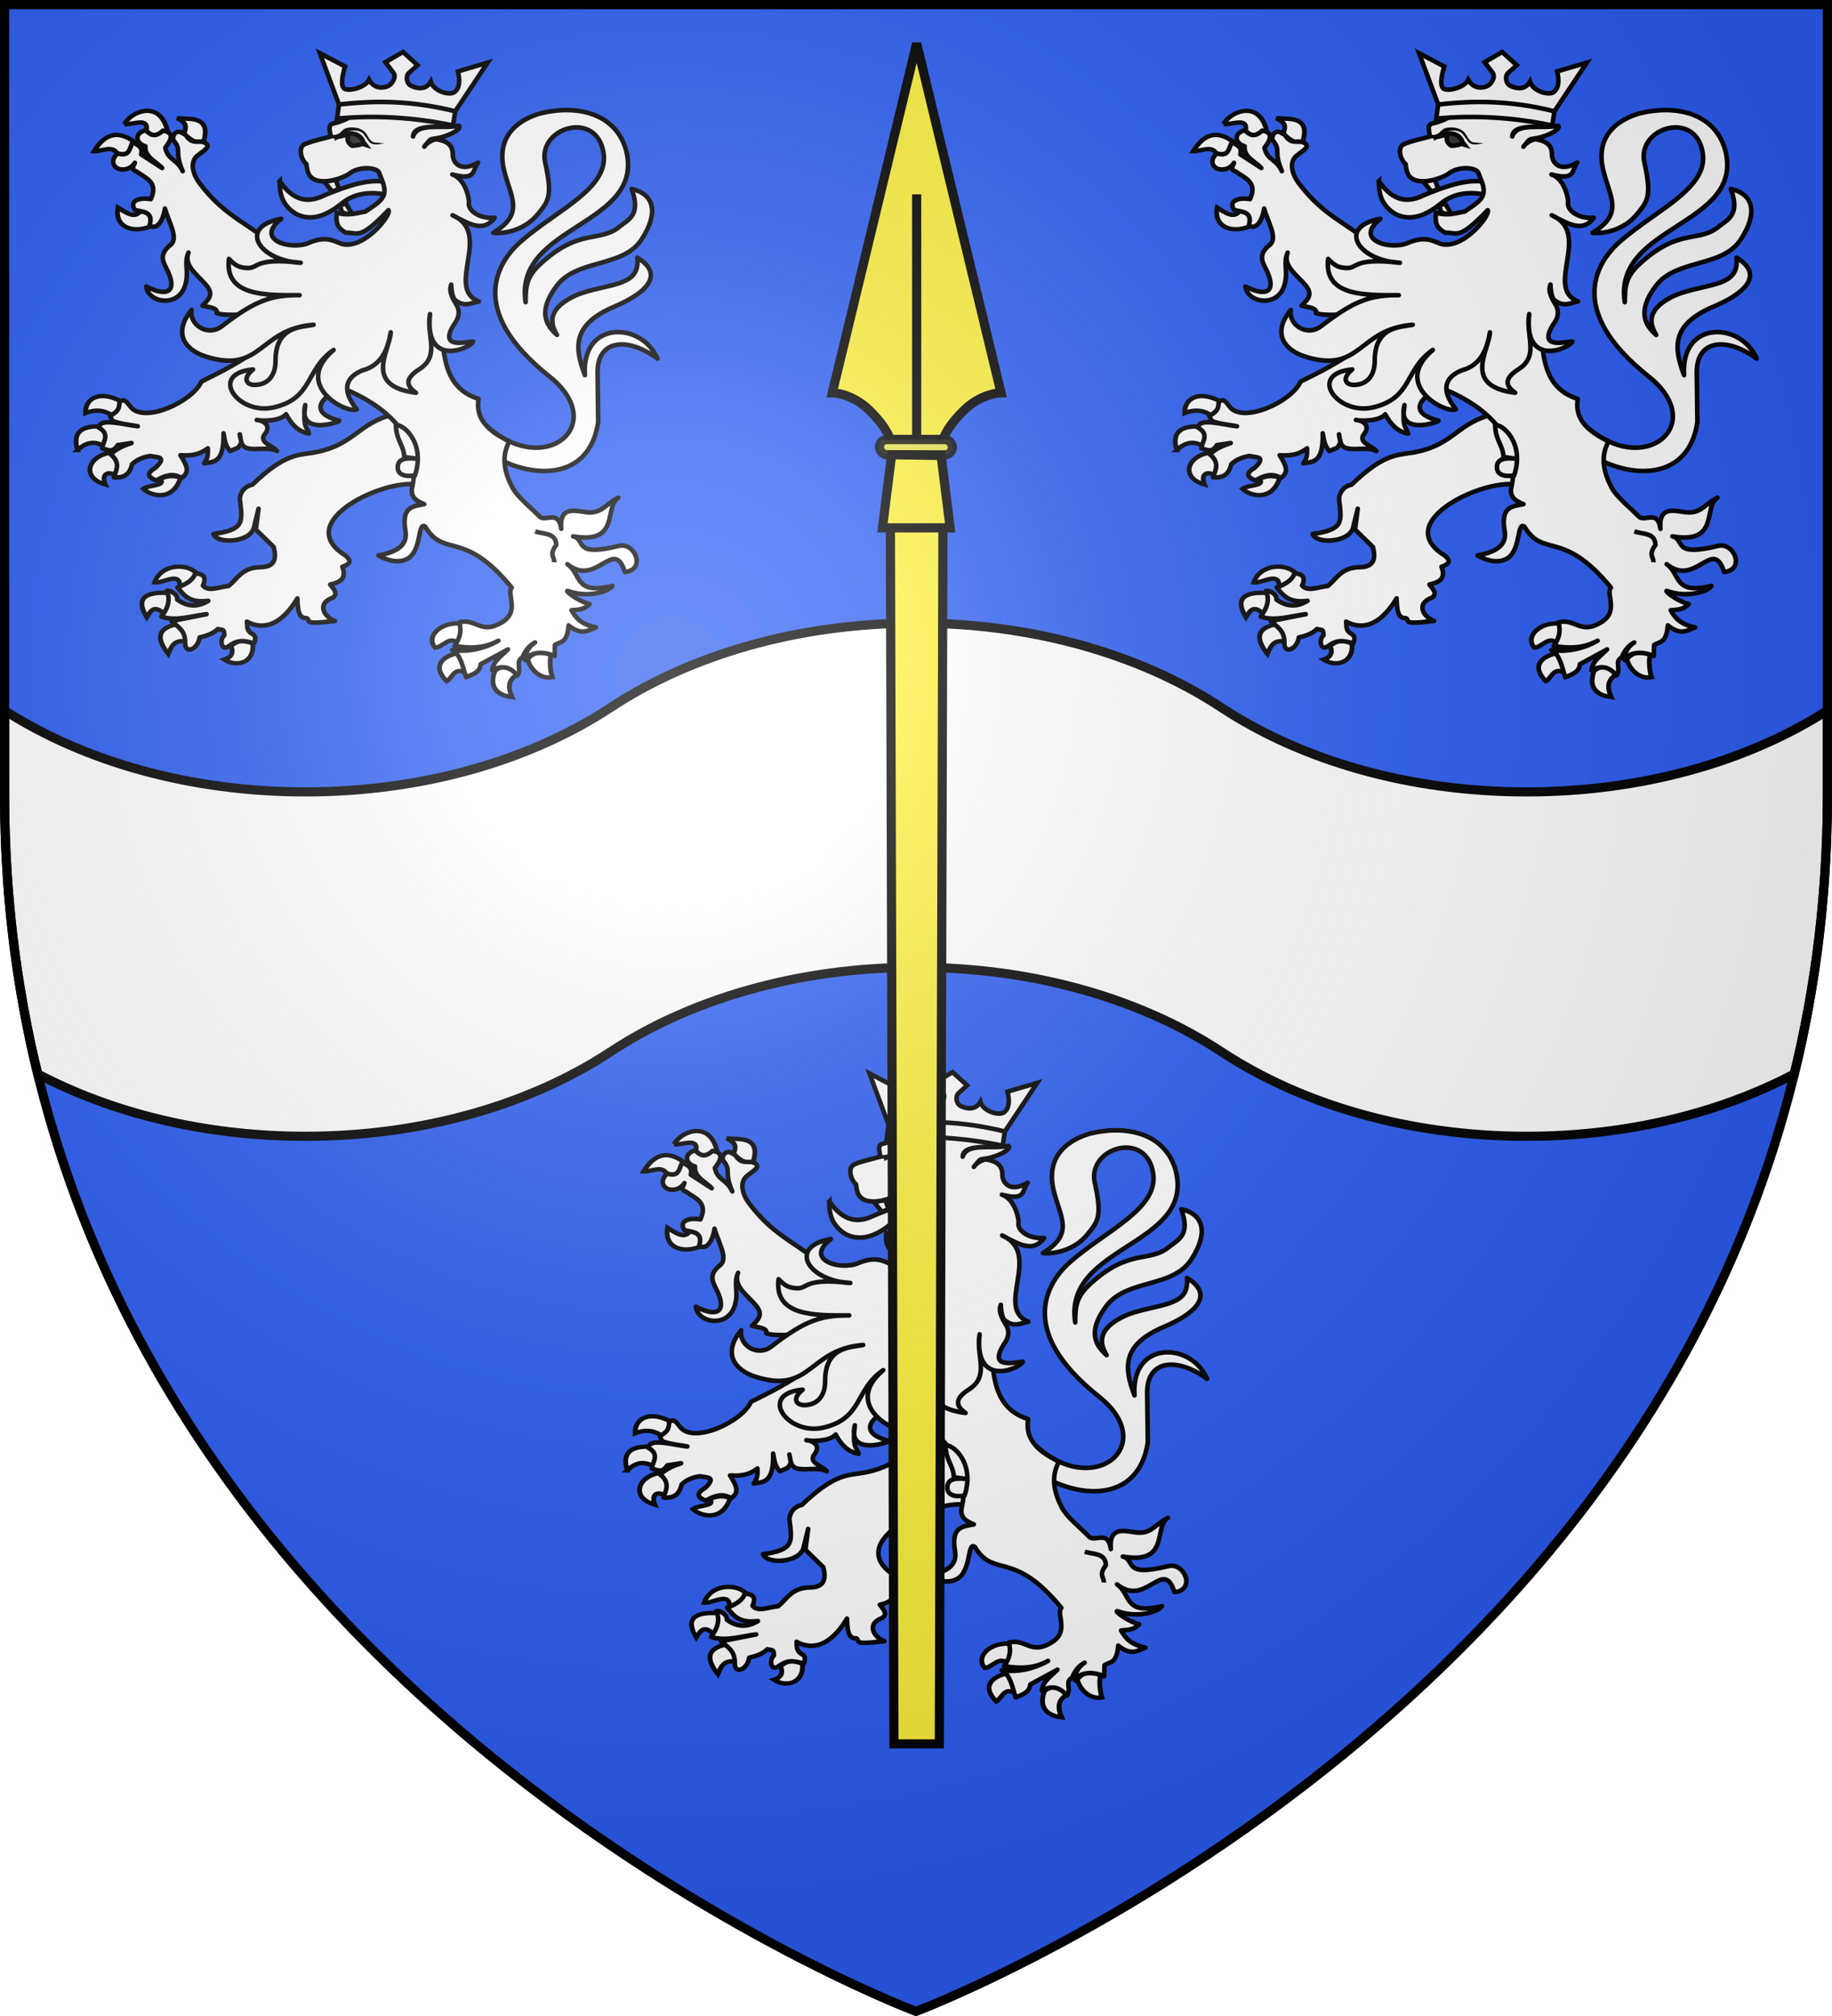 <svg xmlns="http://www.w3.org/2000/svg" xmlns:xlink="http://www.w3.org/1999/xlink" width="600" height="660" version="1.0"><defs><g id="c"><use xlink:href="#b" width="810" height="540" transform="rotate(72)"/><use xlink:href="#b" width="810" height="540" transform="rotate(144)"/></g><g id="f"><path id="e" d="M0 0v1h.5z" transform="rotate(18 3.157 -.5)"/><use xlink:href="#e" width="810" height="540" transform="scale(-1 1)"/></g><g id="g"><use xlink:href="#f" width="810" height="540" transform="rotate(72)"/><use xlink:href="#f" width="810" height="540" transform="rotate(144)"/></g><g id="i"><path id="h" d="M0 0v1h.5z" transform="rotate(18 3.157 -.5)"/><use xlink:href="#h" width="810" height="540" transform="scale(-1 1)"/></g><g id="j"><use xlink:href="#i" width="810" height="540" transform="rotate(72)"/><use xlink:href="#i" width="810" height="540" transform="rotate(144)"/></g><g id="l"><use xlink:href="#b" width="810" height="540" transform="rotate(72)"/><use xlink:href="#b" width="810" height="540" transform="rotate(144)"/></g><g id="o"><path d="m0-1-.309.951.476.155z"/><use xlink:href="#n" width="810" height="540" transform="scale(-1 1)"/></g><g id="p"><use xlink:href="#o" width="810" height="540" transform="rotate(72)"/><use xlink:href="#o" width="810" height="540" transform="rotate(144)"/></g><g id="q"><path d="m0-1-.309.951.476.155z"/><use xlink:href="#h" width="810" height="540" transform="scale(-1 1)"/></g><g id="r"><use xlink:href="#q" width="810" height="540" transform="rotate(72)"/><use xlink:href="#q" width="810" height="540" transform="rotate(144)"/></g><g id="u"><path id="t" d="M0 0v1h.5z" transform="rotate(18 3.157 -.5)"/><use xlink:href="#t" width="810" height="540" transform="scale(-1 1)"/></g><g id="x"><path id="w" d="M0 0v1h.5z" transform="rotate(18 3.157 -.5)"/><use xlink:href="#w" width="810" height="540" transform="scale(-1 1)"/></g><g id="A"><path id="z" d="M0 0v1h.5z" transform="rotate(18 3.157 -.5)"/><use xlink:href="#z" width="810" height="540" transform="scale(-1 1)"/></g><g id="B"><use xlink:href="#A" width="810" height="540" transform="rotate(72)"/><use xlink:href="#A" width="810" height="540" transform="rotate(144)"/></g><g id="C"><path d="m0-1-.309.951.476.155z"/><use xlink:href="#a" width="810" height="540" transform="scale(-1 1)"/></g><g id="F"><path d="m0-1-.309.951.476.155z"/><use xlink:href="#E" width="810" height="540" transform="scale(-1 1)"/></g><g id="G"><use xlink:href="#F" width="810" height="540" transform="rotate(72)"/><use xlink:href="#F" width="810" height="540" transform="rotate(144)"/></g><g id="K"><use xlink:href="#J" width="810" height="540" transform="rotate(72)"/><use xlink:href="#J" width="810" height="540" transform="rotate(144)"/></g><g id="N"><use xlink:href="#M" width="810" height="540" transform="rotate(72)"/><use xlink:href="#M" width="810" height="540" transform="rotate(144)"/></g><g id="Q"><use xlink:href="#i" width="810" height="540" transform="rotate(72)"/><use xlink:href="#i" width="810" height="540" transform="rotate(144)"/></g><g id="S"><path id="R" d="M0 0v1h.5z" transform="rotate(18 3.157 -.5)"/><use xlink:href="#R" width="810" height="540" transform="scale(-1 1)"/></g><g id="T"><use xlink:href="#S" width="810" height="540" transform="rotate(72)"/><use xlink:href="#S" width="810" height="540" transform="rotate(144)"/></g><g id="W"><path id="V" d="M0 0v1h.5z" transform="rotate(18 3.157 -.5)"/><use xlink:href="#V" width="810" height="540" transform="scale(-1 1)"/></g><g id="X"><use xlink:href="#W" width="810" height="540" transform="rotate(72)"/><use xlink:href="#W" width="810" height="540" transform="rotate(144)"/></g><g id="Z"><path id="Y" d="M0 0v1h.5z" transform="rotate(18 3.157 -.5)"/><use xlink:href="#Y" width="810" height="540" transform="scale(-1 1)"/></g><g id="aa"><use xlink:href="#Z" width="810" height="540" transform="rotate(72)"/><use xlink:href="#Z" width="810" height="540" transform="rotate(144)"/></g><g id="ac"><path id="ab" d="M0 0v1h.5z" transform="rotate(18 3.157 -.5)"/><use xlink:href="#ab" width="810" height="540" transform="scale(-1 1)"/></g><g id="ad"><use xlink:href="#ac" width="810" height="540" transform="rotate(72)"/><use xlink:href="#ac" width="810" height="540" transform="rotate(144)"/></g><g id="af"><path id="ae" d="M0 0v1h.5z" transform="rotate(18 3.157 -.5)"/><use xlink:href="#ae" width="810" height="540" transform="scale(-1 1)"/></g><g id="ag"><use xlink:href="#af" width="810" height="540" transform="rotate(72)"/><use xlink:href="#af" width="810" height="540" transform="rotate(144)"/></g><g id="aj"><path id="ai" d="M0 0v1h.5z" transform="rotate(18 3.157 -.5)"/><use xlink:href="#ai" width="810" height="540" transform="scale(-1 1)"/></g><g id="ak"><use xlink:href="#aj" width="810" height="540" transform="rotate(72)"/><use xlink:href="#aj" width="810" height="540" transform="rotate(144)"/></g><g id="am"><path id="al" d="M0 0v1h.5z" transform="rotate(18 3.157 -.5)"/><use xlink:href="#al" width="810" height="540" transform="scale(-1 1)"/></g><g id="an"><use xlink:href="#am" width="810" height="540" transform="rotate(72)"/><use xlink:href="#am" width="810" height="540" transform="rotate(144)"/></g><g id="aq"><path id="ap" d="M0 0v1h.5z" transform="rotate(18 3.157 -.5)"/><use xlink:href="#ap" width="810" height="540" transform="scale(-1 1)"/></g><g id="ar"><use xlink:href="#aq" width="810" height="540" transform="rotate(72)"/><use xlink:href="#aq" width="810" height="540" transform="rotate(144)"/></g><g id="aw"><path id="av" d="M0 0v1h.5z" transform="rotate(18 3.157 -.5)"/><use xlink:href="#av" width="810" height="540" transform="scale(-1 1)"/></g><g id="ax"><use xlink:href="#aw" width="810" height="540" transform="rotate(72)"/><use xlink:href="#aw" width="810" height="540" transform="rotate(144)"/></g><g id="az"><path id="ay" d="M0 0v1h.5z" transform="rotate(18 3.157 -.5)"/><use xlink:href="#ay" width="810" height="540" transform="scale(-1 1)"/></g><g id="aA"><use xlink:href="#az" width="810" height="540" transform="rotate(72)"/><use xlink:href="#az" width="810" height="540" transform="rotate(144)"/></g><g id="aD"><use xlink:href="#b" width="810" height="540" transform="rotate(72)"/><use xlink:href="#b" width="810" height="540" transform="rotate(144)"/></g><g id="aF"><path id="aE" d="M0 0v1h.5z" transform="rotate(18 3.157 -.5)"/><use xlink:href="#aE" width="810" height="540" transform="scale(-1 1)"/></g><g id="aG"><use xlink:href="#aF" width="810" height="540" transform="rotate(72)"/><use xlink:href="#aF" width="810" height="540" transform="rotate(144)"/></g><g id="aI"><path d="m0-1-.309.951.476.155z"/><use xlink:href="#aH" width="810" height="540" transform="scale(-1 1)"/></g><g id="aJ"><use xlink:href="#aI" width="810" height="540" transform="rotate(72)"/><use xlink:href="#aI" width="810" height="540" transform="rotate(144)"/></g><g id="aL"><path id="aK" d="M0 0v1h.5z" transform="rotate(18 3.157 -.5)"/><use xlink:href="#aK" width="810" height="540" transform="scale(-1 1)"/></g><g id="aN"><path id="aM" d="M0 0v1h.5z" transform="rotate(18 3.157 -.5)"/><use xlink:href="#aM" width="810" height="540" transform="scale(-1 1)"/></g><g id="aO"><use xlink:href="#aN" width="810" height="540" transform="rotate(72)"/><use xlink:href="#aN" width="810" height="540" transform="rotate(144)"/></g><g id="aP"><path d="m0-1-.309.951.476.155z"/><use xlink:href="#k" width="810" height="540" transform="scale(-1 1)"/></g><g id="aR"><use xlink:href="#J" width="810" height="540" transform="rotate(72)"/><use xlink:href="#J" width="810" height="540" transform="rotate(144)"/></g><g id="aT"><path id="aS" d="M0 0v1h.5z" transform="rotate(18 3.157 -.5)"/><use xlink:href="#aS" width="810" height="540" transform="scale(-1 1)"/></g><g id="aV"><path d="m0-1-.309.951.476.155z"/><use xlink:href="#w" width="810" height="540" transform="scale(-1 1)"/></g><g id="aW"><use xlink:href="#aV" width="810" height="540" transform="rotate(72)"/><use xlink:href="#aV" width="810" height="540" transform="rotate(144)"/></g><g id="aX"><path d="m0-1-.309.951.476.155z"/><use xlink:href="#I" width="810" height="540" transform="scale(-1 1)"/></g><g id="aY"><use xlink:href="#aX" width="810" height="540" transform="rotate(72)"/><use xlink:href="#aX" width="810" height="540" transform="rotate(144)"/></g><g id="ba"><path id="aZ" d="M0 0v1h.5z" transform="rotate(18 3.157 -.5)"/><use xlink:href="#aZ" width="810" height="540" transform="scale(-1 1)"/></g><g id="bg"><path d="m0-1-.309.951.476.155z"/><use xlink:href="#h" width="810" height="540" transform="scale(-1 1)"/></g><g id="bj"><use xlink:href="#bi" width="810" height="540" transform="rotate(72)"/><use xlink:href="#bi" width="810" height="540" transform="rotate(144)"/></g><g id="bl"><path id="bk" d="M0 0v1h.5z" transform="rotate(18 3.157 -.5)"/><use xlink:href="#bk" width="810" height="540" transform="scale(-1 1)"/></g><g id="bm"><use xlink:href="#bl" width="810" height="540" transform="rotate(72)"/><use xlink:href="#bl" width="810" height="540" transform="rotate(144)"/></g><g id="bo"><use xlink:href="#i" width="810" height="540" transform="rotate(72)"/><use xlink:href="#i" width="810" height="540" transform="rotate(144)"/></g><g id="br"><path d="m0-1-.309.951.476.155z"/><use xlink:href="#bq" width="810" height="540" transform="scale(-1 1)"/></g><g id="bu"><use xlink:href="#A" width="810" height="540" transform="rotate(72)"/><use xlink:href="#A" width="810" height="540" transform="rotate(144)"/></g><g id="bw"><path id="bv" d="M0 0v1h.5z" transform="rotate(18 3.157 -.5)"/><use xlink:href="#bv" width="810" height="540" transform="scale(-1 1)"/></g><g id="bx"><use xlink:href="#bw" width="810" height="540" transform="rotate(72)"/><use xlink:href="#bw" width="810" height="540" transform="rotate(144)"/></g><g id="bz"><path id="by" d="M0 0v1h.5z" transform="rotate(18 3.157 -.5)"/><use xlink:href="#by" width="810" height="540" transform="scale(-1 1)"/></g><g id="bC"><use xlink:href="#u" width="810" height="540" transform="rotate(72)"/><use xlink:href="#u" width="810" height="540" transform="rotate(144)"/></g><g id="bE"><path id="bD" d="M0 0v1h.5z" transform="rotate(18 3.157 -.5)"/><use xlink:href="#bD" width="810" height="540" transform="scale(-1 1)"/></g><g id="bF"><use xlink:href="#bE" width="810" height="540" transform="rotate(72)"/><use xlink:href="#bE" width="810" height="540" transform="rotate(144)"/></g><g id="bI"><path id="bH" d="M0 0v1h.5z" transform="rotate(18 3.157 -.5)"/><use xlink:href="#bH" width="810" height="540" transform="scale(-1 1)"/></g><g id="bJ"><use xlink:href="#bI" width="810" height="540" transform="rotate(72)"/><use xlink:href="#bI" width="810" height="540" transform="rotate(144)"/></g><g id="bL"><path id="bK" d="M0 0v1h.5z" transform="rotate(18 3.157 -.5)"/><use xlink:href="#bK" width="810" height="540" transform="scale(-1 1)"/></g><g id="bM"><use xlink:href="#bL" width="810" height="540" transform="rotate(72)"/><use xlink:href="#bL" width="810" height="540" transform="rotate(144)"/></g><g id="bP"><path id="bO" d="M0 0v1h.5z" transform="rotate(18 3.157 -.5)"/><use xlink:href="#bO" width="810" height="540" transform="scale(-1 1)"/></g><g id="bQ"><use xlink:href="#bP" width="810" height="540" transform="rotate(72)"/><use xlink:href="#bP" width="810" height="540" transform="rotate(144)"/></g><g id="bS"><use xlink:href="#bR" width="810" height="540" transform="rotate(72)"/><use xlink:href="#bR" width="810" height="540" transform="rotate(144)"/></g><g id="bT"><path d="m0-1-.309.951.476.155z"/><use xlink:href="#n" width="810" height="540" transform="scale(-1 1)"/></g><g id="bU"><use xlink:href="#bT" width="810" height="540" transform="rotate(72)"/><use xlink:href="#bT" width="810" height="540" transform="rotate(144)"/></g><g id="bV"><path d="m0-1-.309.951.476.155z"/><use xlink:href="#k" width="810" height="540" transform="scale(-1 1)"/></g><g id="bY"><use xlink:href="#aT" width="810" height="540" transform="rotate(72)"/><use xlink:href="#aT" width="810" height="540" transform="rotate(144)"/></g><g id="cc"><use xlink:href="#cb" width="810" height="540" transform="rotate(72)"/><use xlink:href="#cb" width="810" height="540" transform="rotate(144)"/></g><g id="cd"><use xlink:href="#x" width="810" height="540" transform="rotate(72)"/><use xlink:href="#x" width="810" height="540" transform="rotate(144)"/></g><g id="cj"><path id="ci" d="M0 0v1h.5z" transform="rotate(18 3.157 -.5)"/><use xlink:href="#ci" width="810" height="540" transform="scale(-1 1)"/></g><g id="ck"><use xlink:href="#cj" width="810" height="540" transform="rotate(72)"/><use xlink:href="#cj" width="810" height="540" transform="rotate(144)"/></g><g id="cm"><path id="cl" d="M0 0v1h.5z" transform="rotate(18 3.157 -.5)"/><use xlink:href="#cl" width="810" height="540" transform="scale(-1 1)"/></g><g id="cn"><use xlink:href="#cm" width="810" height="540" transform="rotate(72)"/><use xlink:href="#cm" width="810" height="540" transform="rotate(144)"/></g><g id="cp"><path id="bq" d="M0 0v1h.5z" transform="rotate(18 3.157 -.5)"/><use xlink:href="#bq" width="810" height="540" transform="scale(-1 1)"/></g><g id="be"><use xlink:href="#cp" width="810" height="540" transform="rotate(72)"/><use xlink:href="#cp" width="810" height="540" transform="rotate(144)"/></g><g id="cs"><path d="m0-1-.309.951.476.155z"/><use xlink:href="#cr" width="810" height="540" transform="scale(-1 1)"/></g><g id="bi"><path id="n" d="M0 0v1h.5z" transform="rotate(18 3.157 -.5)"/><use xlink:href="#n" width="810" height="540" transform="scale(-1 1)"/></g><g id="cw"><use xlink:href="#bi" width="810" height="540" transform="rotate(72)"/><use xlink:href="#bi" width="810" height="540" transform="rotate(144)"/></g><g id="b"><path id="P" d="M0 0v1h.5z" transform="rotate(18 3.157 -.5)"/><use xlink:href="#P" width="810" height="540" transform="scale(-1 1)"/></g><g id="bt"><use xlink:href="#b" width="810" height="540" transform="rotate(72)"/><use xlink:href="#b" width="810" height="540" transform="rotate(144)"/></g><g id="cz"><path id="cy" d="M0 0v1h.5z" transform="rotate(18 3.157 -.5)"/><use xlink:href="#cy" width="810" height="540" transform="scale(-1 1)"/></g><g id="cA"><use xlink:href="#cz" width="810" height="540" transform="rotate(72)"/><use xlink:href="#cz" width="810" height="540" transform="rotate(144)"/></g><g id="cC"><path id="cB" d="M0 0v1h.5z" transform="rotate(18 3.157 -.5)"/><use xlink:href="#cB" width="810" height="540" transform="scale(-1 1)"/></g><g id="cD"><use xlink:href="#cC" width="810" height="540" transform="rotate(72)"/><use xlink:href="#cC" width="810" height="540" transform="rotate(144)"/></g><g id="J"><path id="L" d="M0 0v1h.5z" transform="rotate(18 3.157 -.5)"/><use xlink:href="#L" width="810" height="540" transform="scale(-1 1)"/></g><g id="v"><use xlink:href="#J" width="810" height="540" transform="rotate(72)"/><use xlink:href="#J" width="810" height="540" transform="rotate(144)"/></g><g id="M"><path id="cr" d="M0 0v1h.5z" transform="rotate(18 3.157 -.5)"/><use xlink:href="#cr" width="810" height="540" transform="scale(-1 1)"/></g><g id="at"><use xlink:href="#M" width="810" height="540" transform="rotate(72)"/><use xlink:href="#M" width="810" height="540" transform="rotate(144)"/></g><g id="cE"><path id="E" d="M0 0v1h.5z" transform="rotate(18 3.157 -.5)"/><use xlink:href="#E" width="810" height="540" transform="scale(-1 1)"/></g><g id="bb"><use xlink:href="#cE" width="810" height="540" transform="rotate(72)"/><use xlink:href="#cE" width="810" height="540" transform="rotate(144)"/></g><g id="cG"><path id="cF" d="M0 0v1h.5z" transform="rotate(18 3.157 -.5)"/><use xlink:href="#cF" width="810" height="540" transform="scale(-1 1)"/></g><g id="cH"><use xlink:href="#cG" width="810" height="540" transform="rotate(72)"/><use xlink:href="#cG" width="810" height="540" transform="rotate(144)"/></g><g id="cb"><path id="cI" d="M0 0v1h.5z" transform="rotate(18 3.157 -.5)"/><use xlink:href="#cI" width="810" height="540" transform="scale(-1 1)"/></g><g id="cJ"><use xlink:href="#cb" width="810" height="540" transform="rotate(72)"/><use xlink:href="#cb" width="810" height="540" transform="rotate(144)"/></g><g id="cK"><path id="aH" d="M0 0v1h.5z" transform="rotate(18 3.157 -.5)"/><use xlink:href="#aH" width="810" height="540" transform="scale(-1 1)"/></g><g id="cL"><use xlink:href="#cK" width="810" height="540" transform="rotate(72)"/><use xlink:href="#cK" width="810" height="540" transform="rotate(144)"/></g><g id="bR"><path id="cM" d="M0 0v1h.5z" transform="rotate(18 3.157 -.5)"/><use xlink:href="#cM" width="810" height="540" transform="scale(-1 1)"/></g><g id="ct"><use xlink:href="#bR" width="810" height="540" transform="rotate(72)"/><use xlink:href="#bR" width="810" height="540" transform="rotate(144)"/></g><path id="cO" d="M-298.5-298.5h597V-40C298.5 246.31 0 358.5 0 358.5S-298.5 246.31-298.5-40z"/><path id="a" d="M0 0v1h.5z" transform="rotate(18 3.157 -.5)"/><path id="d" d="M2.922 27.673c0-5.952 2.317-9.844 5.579-11.013 1.448-.519 3.307-.273 5.018 1.447 2.119 2.129 2.736 7.993-3.483 9.121.658-.956.619-3.081-.714-3.787-.99-.524-2.113-.253-2.676.123-.824.552-1.729 2.106-1.679 4.108z"/><path id="k" d="M0 0v1h.5z" transform="rotate(18 3.157 -.5)"/><path id="m" d="M2.922 27.673c0-5.952 2.317-9.844 5.579-11.013 1.448-.519 3.307-.273 5.018 1.447 2.119 2.129 2.736 7.993-3.483 9.121.658-.956.619-3.081-.714-3.787-.99-.524-2.113-.253-2.676.123-.824.552-1.729 2.106-1.679 4.108z"/><path id="s" d="M2.922 27.673c0-5.952 2.317-9.844 5.579-11.013 1.448-.519 3.307-.273 5.018 1.447 2.119 2.129 2.736 7.993-3.483 9.121.658-.956.619-3.081-.714-3.787-.99-.524-2.113-.253-2.676.123-.824.552-1.729 2.106-1.679 4.108z"/><path id="y" d="M2.922 27.673c0-5.952 2.317-9.844 5.579-11.013 1.448-.519 3.307-.273 5.018 1.447 2.119 2.129 2.736 7.993-3.483 9.121.658-.956.619-3.081-.714-3.787-.99-.524-2.113-.253-2.676.123-.824.552-1.729 2.106-1.679 4.108z"/><path id="D" d="M2.922 27.673c0-5.952 2.317-9.844 5.579-11.013 1.448-.519 3.307-.273 5.018 1.447 2.119 2.129 2.736 7.993-3.483 9.121.658-.956.619-3.081-.714-3.787-.99-.524-2.113-.253-2.676.123-.824.552-1.729 2.106-1.679 4.108z"/><path id="H" d="M2.922 27.673c0-5.952 2.317-9.844 5.579-11.013 1.448-.519 3.307-.273 5.018 1.447 2.119 2.129 2.736 7.993-3.483 9.121.658-.956.619-3.081-.714-3.787-.99-.524-2.113-.253-2.676.123-.824.552-1.729 2.106-1.679 4.108z"/><path id="I" d="M0 0v1h.5z" transform="rotate(18 3.157 -.5)"/><path id="O" d="M2.922 27.673c0-5.952 2.317-9.844 5.579-11.013 1.448-.519 3.307-.273 5.018 1.447 2.119 2.129 2.736 7.993-3.483 9.121.658-.956.619-3.081-.714-3.787-.99-.524-2.113-.253-2.676.123-.824.552-1.729 2.106-1.679 4.108z"/><path id="U" d="M2.922 27.673c0-5.952 2.317-9.844 5.579-11.013 1.448-.519 3.307-.273 5.018 1.447 2.119 2.129 2.736 7.993-3.483 9.121.658-.956.619-3.081-.714-3.787-.99-.524-2.113-.253-2.676.123-.824.552-1.729 2.106-1.679 4.108z"/><path id="ah" d="M2.922 27.673c0-5.952 2.317-9.844 5.579-11.013 1.448-.519 3.307-.273 5.018 1.447 2.119 2.129 2.736 7.993-3.483 9.121.658-.956.619-3.081-.714-3.787-.99-.524-2.113-.253-2.676.123-.824.552-1.729 2.106-1.679 4.108z"/><path id="ao" d="M2.922 27.673c0-5.952 2.317-9.844 5.579-11.013 1.448-.519 3.307-.273 5.018 1.447 2.119 2.129 2.736 7.993-3.483 9.121.658-.956.619-3.081-.714-3.787-.99-.524-2.113-.253-2.676.123-.824.552-1.729 2.106-1.679 4.108z"/><path id="as" d="M0 0v1h.5z" transform="rotate(18 3.157 -.5)"/><path id="au" d="M2.922 27.673c0-5.952 2.317-9.844 5.579-11.013 1.448-.519 3.307-.273 5.018 1.447 2.119 2.129 2.736 7.993-3.483 9.121.658-.956.619-3.081-.714-3.787-.99-.524-2.113-.253-2.676.123-.824.552-1.729 2.106-1.679 4.108z"/><path id="aB" d="M2.922 27.673c0-5.952 2.317-9.844 5.579-11.013 1.448-.519 3.307-.273 5.018 1.447 2.119 2.129 2.736 7.993-3.483 9.121.658-.956.619-3.081-.714-3.787-.99-.524-2.113-.253-2.676.123-.824.552-1.729 2.106-1.679 4.108z"/><path id="aC" d="M0 0v1h.5z" transform="rotate(18 3.157 -.5)"/><path id="aQ" d="M0 0v1h.5z" transform="rotate(18 3.157 -.5)"/><path id="aU" d="M2.922 27.673c0-5.952 2.317-9.844 5.579-11.013 1.448-.519 3.307-.273 5.018 1.447 2.119 2.129 2.736 7.993-3.483 9.121.658-.956.619-3.081-.714-3.787-.99-.524-2.113-.253-2.676.123-.824.552-1.729 2.106-1.679 4.108z"/><path id="bc" d="M2.922 27.673c0-5.952 2.317-9.844 5.579-11.013 1.448-.519 3.307-.273 5.018 1.447 2.119 2.129 2.736 7.993-3.483 9.121.658-.956.619-3.081-.714-3.787-.99-.524-2.113-.253-2.676.123-.824.552-1.729 2.106-1.679 4.108z"/><path id="bd" d="M0 0v1h.5z" transform="rotate(18 3.157 -.5)"/><path id="bf" d="M2.922 27.673c0-5.952 2.317-9.844 5.579-11.013 1.448-.519 3.307-.273 5.018 1.447 2.119 2.129 2.736 7.993-3.483 9.121.658-.956.619-3.081-.714-3.787-.99-.524-2.113-.253-2.676.123-.824.552-1.729 2.106-1.679 4.108z"/><path id="bh" d="M0 0v1h.5z" transform="rotate(18 3.157 -.5)"/><path id="bn" d="M0 0v1h.5z" transform="rotate(18 3.157 -.5)"/><path id="bp" d="M2.922 27.673c0-5.952 2.317-9.844 5.579-11.013 1.448-.519 3.307-.273 5.018 1.447 2.119 2.129 2.736 7.993-3.483 9.121.658-.956.619-3.081-.714-3.787-.99-.524-2.113-.253-2.676.123-.824.552-1.729 2.106-1.679 4.108z"/><path id="bs" d="M0 0v1h.5z" transform="rotate(18 3.157 -.5)"/><path id="bA" d="M2.922 27.673c0-5.952 2.317-9.844 5.579-11.013 1.448-.519 3.307-.273 5.018 1.447 2.119 2.129 2.736 7.993-3.483 9.121.658-.956.619-3.081-.714-3.787-.99-.524-2.113-.253-2.676.123-.824.552-1.729 2.106-1.679 4.108z"/><path id="bB" d="M0 0v1h.5z" transform="rotate(18 3.157 -.5)"/><path id="bG" d="M2.922 27.673c0-5.952 2.317-9.844 5.579-11.013 1.448-.519 3.307-.273 5.018 1.447 2.119 2.129 2.736 7.993-3.483 9.121.658-.956.619-3.081-.714-3.787-.99-.524-2.113-.253-2.676.123-.824.552-1.729 2.106-1.679 4.108z"/><path id="bN" d="M2.922 27.673c0-5.952 2.317-9.844 5.579-11.013 1.448-.519 3.307-.273 5.018 1.447 2.119 2.129 2.736 7.993-3.483 9.121.658-.956.619-3.081-.714-3.787-.99-.524-2.113-.253-2.676.123-.824.552-1.729 2.106-1.679 4.108z"/><path id="bW" d="M2.922 27.673c0-5.952 2.317-9.844 5.579-11.013 1.448-.519 3.307-.273 5.018 1.447 2.119 2.129 2.736 7.993-3.483 9.121.658-.956.619-3.081-.714-3.787-.99-.524-2.113-.253-2.676.123-.824.552-1.729 2.106-1.679 4.108z"/><path id="bX" d="M0 0v1h.5z" transform="rotate(18 3.157 -.5)"/><path id="bZ" d="M2.922 27.673c0-5.952 2.317-9.844 5.579-11.013 1.448-.519 3.307-.273 5.018 1.447 2.119 2.129 2.736 7.993-3.483 9.121.658-.956.619-3.081-.714-3.787-.99-.524-2.113-.253-2.676.123-.824.552-1.729 2.106-1.679 4.108z"/><path id="ca" d="M0 0v1h.5z" transform="rotate(18 3.157 -.5)"/><path id="ce" d="M2.922 27.673c0-5.952 2.317-9.844 5.579-11.013 1.448-.519 3.307-.273 5.018 1.447 2.119 2.129 2.736 7.993-3.483 9.121.658-.956.619-3.081-.714-3.787-.99-.524-2.113-.253-2.676.123-.824.552-1.729 2.106-1.679 4.108z"/><path id="cf" d="M0 0v1h.5z" transform="rotate(18 3.157 -.5)"/><path id="cg" d="M2.922 27.673c0-5.952 2.317-9.844 5.579-11.013 1.448-.519 3.307-.273 5.018 1.447 2.119 2.129 2.736 7.993-3.483 9.121.658-.956.619-3.081-.714-3.787-.99-.524-2.113-.253-2.676.123-.824.552-1.729 2.106-1.679 4.108z"/><path id="ch" d="M0 0v1h.5z" transform="rotate(18 3.157 -.5)"/><path id="co" d="M2.922 27.673c0-5.952 2.317-9.844 5.579-11.013 1.448-.519 3.307-.273 5.018 1.447 2.119 2.129 2.736 7.993-3.483 9.121.658-.956.619-3.081-.714-3.787-.99-.524-2.113-.253-2.676.123-.824.552-1.729 2.106-1.679 4.108z"/><path id="cq" d="M2.922 27.673c0-5.952 2.317-9.844 5.579-11.013 1.448-.519 3.307-.273 5.018 1.447 2.119 2.129 2.736 7.993-3.483 9.121.658-.956.619-3.081-.714-3.787-.99-.524-2.113-.253-2.676.123-.824.552-1.729 2.106-1.679 4.108z"/><path id="cu" d="m-267.374-6.853-4.849 23.83-4.848-23.83v-44.741h-25.213v14.546h-9.698v-14.546h-14.546v-9.697h14.546v-14.546h9.698v14.546h25.213v-25.213h-14.546v-9.698h14.546v-14.546h9.697v14.546h14.546v9.698h-14.546v25.213h25.213v-14.546h9.698v14.546h14.546v9.697h-14.546v14.546h-9.698v-14.546h-25.213v44.741z" style="fill:#fcef3c;fill-opacity:1;stroke:#000;stroke-width:3.807;stroke-miterlimit:4;stroke-dasharray:none;stroke-opacity:1;display:inline"/><path id="cv" d="M2.922 27.673c0-5.952 2.317-9.844 5.579-11.013 1.448-.519 3.307-.273 5.018 1.447 2.119 2.129 2.736 7.993-3.483 9.121.658-.956.619-3.081-.714-3.787-.99-.524-2.113-.253-2.676.123-.824.552-1.729 2.106-1.679 4.108z"/><path id="cx" d="M2.922 27.673c0-5.952 2.317-9.844 5.579-11.013 1.448-.519 3.307-.273 5.018 1.447 2.119 2.129 2.736 7.993-3.483 9.121.658-.956.619-3.081-.714-3.787-.99-.524-2.113-.253-2.676.123-.824.552-1.729 2.106-1.679 4.108z"/><radialGradient id="cN" cx="-80" cy="-80" r="405" gradientUnits="userSpaceOnUse"><stop offset="0" style="stop-color:#fff;stop-opacity:.31"/><stop offset=".19" style="stop-color:#fff;stop-opacity:.25"/><stop offset=".6" style="stop-color:#6b6b6b;stop-opacity:.125"/><stop offset="1" style="stop-color:#000;stop-opacity:.125"/></radialGradient></defs><g transform="translate(300 300)"><use xlink:href="#cO" width="600" height="660" style="fill:#2b5df2"/><use xlink:href="#use4203" id="cP" width="600" height="660" x="0" y="0" transform="translate(-583.694 1252.182)"/><use xlink:href="#use4203" width="600" height="660" transform="translate(-482.265 1580.754)"/><use xlink:href="#cP" width="600" height="660" transform="translate(312.857 328.572)"/><path d="M300 204c-38.762 0-73.977 10.48-100 27.625s-61.238 27.625-100 27.625c-38.026 0-72.63-10.087-98.5-26.656V260c0 32.78 3.914 63.285 10.844 91.594C36.694 364.396 67.07 372 100 372c38.762 0 73.977-10.543 100-27.687s61.238-27.626 100-27.625c38.762 0 73.977 10.48 100 27.625C426.023 361.457 461.238 372 500 372c32.93 0 63.307-7.604 87.656-20.406C594.586 323.285 598.5 292.78 598.5 260v-27.406c-25.87 16.57-60.474 26.656-98.5 26.656-38.762 0-73.977-10.48-100-27.625S338.762 204 300 204z" style="fill:#fff;stroke:#000;stroke-opacity:1;stroke-width:3" transform="translate(-300 -300)"/></g><g transform="translate(300 300)"><g id="cQ"><path d="M-140.967-156.354c19.097 17.913 40.916.048 20.866-15.888-27.49-21.849-16.631-37.812-9.21-44.241 11.923-10.33 28.738-17.267 26.982-28.83-2.184-14.376-21.691-8.345-19.118 3.077 2.532 11.24.952 12.766-2.468 16.968-4.05 4.976-10.472 6.44-14.54 6.062 10.578-6.463 5.58-11.668 3.492-20.718-2.667-11.562 5.399-16.459 11.775-18.357 12.352-3.087 24.845-.005 28.223 11.964 6.453 24.929-36.862 24.338-32.891 49.81.028-5.195.288-8.302 4.784-12.465 12.823-11.877 19.415-6.981 25.793-12.133 3.12-2.518 7.283-3.822 4.165-12.48 7.286 1.618 9.01 7.696 3.233 16.547-6.074 9.305-21.107 6.279-27.775 15.138-6.535 8.681-3.29 13.11.08 16.098-2.418-4.03-2.56-8.073 4.017-11.842 2.76-1.581 5.333-2.41 12.248-3.972 7.79-1.759 10.54-3.692 10.05-9.478 9.945 6.113 1.21 12.342-7.467 15.998-14.01 5.905-13.137 13.504-9.707 22.48-1.227-17.997 18.533-17.648 23.78-5.412-9.615-7.114-19.77-6.467-19.633 4.624l.2 16.137c-3.318 22.41-28.177 18.318-41.37 5.93" style="fill:#fff;fill-opacity:1;stroke:#000;stroke-width:1.5;stroke-linejoin:round;stroke-miterlimit:4;stroke-dasharray:none;stroke-opacity:1" transform="translate(180 329.444)"/><path d="M-208.388-236.106c-.09 4.173.854 8.039 5.525 10.797 4.897 2.359 9.89.494 14.915-3.633 5.311-4.245 11.7-3.5 15.735-2.448.664-1.963-.151-2.76.03-4.075-6.03-2.166-14.812 1.196-21.496 3.924-6.692 3.38-11.079.548-14.709-4.565z" style="fill:#fff;fill-opacity:1;stroke:#000;stroke-width:1.5;stroke-miterlimit:4;stroke-dasharray:none;stroke-opacity:1" transform="translate(180 329.444)"/><g style="fill:#fff;stroke:#000;stroke-width:3.595;stroke-opacity:1"><path d="M862.664 472.577c-7.188-9.211-27.082-8.293-31.832 7.086 6.816.68 19.456-9.608 19.006 3.82 8.305-.468 10.708-4.693 12.826-10.906z" style="fill:#fff;fill-opacity:1;stroke:#000;stroke-width:3.595;stroke-linejoin:miter;stroke-miterlimit:4;stroke-dasharray:none;stroke-opacity:1" transform="matrix(.438 0 0 .398 -433.282 33.783)"/><path d="M838.453 505.987c-7.478-8.031-10.06-3.885-13.504 2.243-8.187-14.961-2.04-21.175 16.37-19.903 2.197 4.713 1.025 12.246-2.866 17.66zM847.459 514.084c-13.091 2.806-16.482 10.313-6.395 24.351 2.187-5.864 4.356-11.75 12.534-10.302 1.483-4.79-.707-9.68-6.14-14.05zM887.874 531.88c2.56 5.972-.09 9.655-4.86 11.238 9.901 6.854 22.754 1.966 21.23-13.112-7.109-4.021-11.075-2.607-16.37 1.873z" style="fill:#fff;fill-opacity:1;stroke:#000;stroke-width:3.595;stroke-miterlimit:4;stroke-dasharray:none;stroke-opacity:1" transform="matrix(.438 0 0 .398 -433.282 33.783)"/></g><path d="M-173.04-159.25c-9.86 3.147-11.6 9.461-23.334 11.81-5.677 1.136-9.808-.076-21 10.677-2.82.553-4.162 3.069-4.06 4.837.895 7.437 1.495 9.878-8.663 11.3 1.238 3.431 12.215 2.829 13.302-2.267.17-.797 1.473-6 1.473-6l-.89 6.808 5.837 5.707c1.062 3.936.313 6.649-4.472 6.633-5.988.161-7.31 3.774-10.306 6.147-2.877.204-6.533 2.058-8.394-.137 1.544-3.397-.63-3.791-2.495-4.069-.556 2.06-2.715 3.547-5.834 4.692 2.129 2.403 3.745 5.197 10.112 4.368-3.915 2.398-7.23 1.685-10.199-.403.283-2.008-2.857-3.192-3.413-2.833 1.345 3.161.183 5.858-1.75 8.413 4.642 1.62 9.804-.217 14.778-.809l-11.472 2.265c1.97 1.84 4.57 2.982 4.472 7.118-.157 3.896 4.166 2.167 4.717-1.757 1.735-.422 4.133-1.004 5.978-2.773 1.18.494 2.238-.299 2.106 2.104-1.628 1.294-.955 5.023 1.203 3.68 3.29-2.361 4.949-2.07 8.603-1.092.188-.863.854-2.03-.36-2.893-2.369-1.316-1.814-2.61-2.024-4.225 2.981 1.648 9.677 3.777 16.528-7.604.132 3.6.319 6.59 2.94 6.46 1.834.596-2.31 2.359 9.335.935-3.261-1.11-6.352-5.582-.611-7.658 1.803-1.422.104-2.845-.918-4.267 3.898-.836 5.258-2.377 3.971-5.802 2.566-.892 3.152-1.926 1.055-3.68-17.196-10.6 10.442-24.053 21.952-23.36l9.722-5.177-6.222-17.634z" style="fill:#fff;fill-opacity:1;stroke:#000;stroke-width:1.5;stroke-linejoin:round;stroke-miterlimit:4;stroke-dasharray:none;stroke-opacity:1" transform="translate(180 329.444)"/><g style="fill:#fff;stroke:#000;stroke-width:3.595;stroke-opacity:1"><path d="M799.626 342.685c-5.852-4.625-12.566-5.83-20.464-2.342-.056-14.538 13.622-18.222 27.626-8.897-1.412 4.639-3.066 9.057-7.162 11.239zM773.28 370.783c-3.419-12.474.547-20.053 16.881-19.435 2.937 3.872 7.292 6.562 3.07 16.391-7.79-5.24-14.203-2.924-19.952 3.044zM798.09 372.89c4.946 6.322 8.193 12.644 4.35 18.967-8.001-5.031-11.16.056-8.442 7.258-18.46-5.81-12.894-23.612 4.093-26.225zM834.925 394.666c5.494-3.163 10.533-2.989 15.347-1.17-5.978 20.376-22.706 14.734-27.881 9.132 4.344-3.472 17.501-2.217 12.534-7.962z" style="fill:#fff;fill-opacity:1;stroke:#000;stroke-width:3.595;stroke-miterlimit:4;stroke-dasharray:none;stroke-opacity:1" transform="matrix(.438 0 0 .398 -433.282 33.783)"/></g><g style="fill:#fff;stroke:#000;stroke-width:3.595;stroke-opacity:1"><path d="M828.018 186.74c-13.82 6.043-27.245.561-24.555-15.454 6.568 4.735 12.686 9.137 16.626 3.044 5.688.234 9.047 3.454 7.93 12.41zM802.95 127.031c-3.537-7.426-11.437-1.875-17.393-2.107 8.263-14.803 18.254-17.275 29.928-7.727-2.034 6.026-3.863 12.314-12.534 9.834zM808.322 102.68c6.403.636 18.51-6.186 16.371 5.62 4.844 5.575 10.078 4.72 15.603-.937-6.06-25.406-27.664-14.525-31.974-4.683zM852.574 110.64c3.55-8.067-.098-10.077-4.86-12.877l7.93.468c13.867.447 14.36 8.545 12.022 18.264-7.023 3.063-10.621-2.492-15.092-5.854z" style="fill:#fff;fill-opacity:1;stroke:#000;stroke-width:3.595;stroke-miterlimit:4;stroke-dasharray:none;stroke-opacity:1" transform="matrix(.438 0 0 .398 -433.282 33.783)"/></g><g style="fill:#fff;stroke:#000;stroke-width:3.595;stroke-opacity:1"><path d="M1060.277 513.615c3.647 6.117 1 11.122-2.813 15.923-6.094-6.431-11.19 3.576-16.883 3.746-7.364-9.437 4.845-21.822 19.696-19.669zM1063.603 554.123c.897-4.801 1.242-9.466-6.907-16.156-11.329 3.055-18.268 10.955-7.418 22.947 3.764-1.828 5.655-12.549 14.324-6.79zM1085.345 552.25c7.949-6.469 14.594-1.902 15.859 3.747-5.95 4.148-6.17 10.254-3.07 18.03-17.188-2.611-15.061-14.877-12.79-21.777zM1127.295 539.138c-1.437 5.246-.349 13.895.941 18.517-11.056 1.957-17.877-9.844-18.335-15.24 4.608-5.116 8.694-6.899 17.394-3.277z" style="fill:#fff;fill-opacity:1;stroke:#000;stroke-width:3.595;stroke-miterlimit:4;stroke-dasharray:none;stroke-opacity:1" transform="matrix(.438 0 0 .398 -433.282 33.783)"/></g><path d="M-252.392-252.782c-3.69.951-3.227 4.315.019 5.216-.376 3.592 3.856 5.198 5.473 7.133l-6.87-4.456c.657-2.643-1.332-3.09-2.754-4.003-1.123 1.756-.798 4.971-4.948 3.65-2.765 2.539-1.141 5.02 1.088 5.262 1.93.21 3.578-.616 4.54-2.164-.245 1.004-1.555 2.134.561 2.857 2.946 2.147 7.288 3.424 4.676 9.04-2.76-.536-7.378.02-5.237 3.536 2.155.654 6.392.257 4.812 5.15 3.033 1.674 4.684-2.868 5.04-5.62 1.188 4.315 4.617 9.723 1.846 11.914-4.119 3.257-2.254 5.786-.97 8.474 3.058 6.399.379 8.914-6.985 5.144.575 5.336 10.592 7.201 12.812-.607 1.262-4.44-.563-7.142 1.03-10.502-1.724 4.214 2.938 7.28 5.794 10.647 2.658 3.134.704 4.74-1.241 6.748 2.286.498 5.18.745 4.675 2.405 2.57 1.033 7.976.288 10.575.67l2.062 11.668c-4.078 3.184-10.874 6.79-17.64 10.097-2.893 6.61-18.896 13.889-23.236 8.238-1.375-1.79-2.032-2.744-3.522-1.617-.332 1.458.274 2.838-3.162 4.583l.833 1.712c3.054 1.078 5.517 1.174 8.246 1.712-3.98-.393-11.987-2.732-12.586-.007l-.336.346c4.066 2.288 1.518 4.587 1.241 6.875 1.696.416 3.388 1.717 5.084-1.033l4.54-.693c-4.317 1.43-5.381 2.525-6.886 3.664 3.38 2.725 1.955 5.121 1.105 7.554 2.978.257 5.134-.622 5.949-4.262 1.787-1.782 4.233-2.442 6.02-2.712 1.854.565 5.84-.132 1.65 3.876-3.262 1.896-2.305 3.145.272 4.13 2.75-1.597 5.497-2.535 8.247-.806 2.433-1.627 2.287-3.457-.328-7.44 4.838.348 7.01-.84 8.982-2.278-.004 1.554.191 3.06-1.224 4.908 2.745-.525 6.618.258 6.346-9.8.422 1.932.45 3.865 2.172 5.797l2.508-1.06c1.827-1.945.783-2.484.655-4.429.399 1.805.298 3.992 2.482 4.56 2.944.767 6.784-.574 9.76.93-1.4-1.792-6.26-2.766-3.996-5.621 2.124-2.678-.381-4.39-2.7-4.569 1.595.429 7.769.436 9.599-1.858 2.43 4.52 5.107 5.957 7.536 6.332-.682-2.235-2.14-1.93-1.24-9.343-2.514 10.21 11.283 5.59 11.153 5.113-10.266-2.639-6.053-7.633.714-10.793 16.568 6.642 26.707 17.625 23.005 33.286-.152 3.02 1.973 3.922 4.097 4.838-3.783.752-7.508.711-6.154 8.827.795 4.77-3.032 6.869-8.893 7.978 2.04 1.155 5.961 2.836 9.322 1.19 5.093-2.494 3.447-12.596 6.066-10.597 6.273 10.416 12.526.647 28.314 19.932-1.912 2.002 3.108 8.114-3.813 11.685-6.21 3.55-8.02-1.667-13.348-.34.709 2.945.315 5.009-1.564 7.738 4.792.82 9.576.894 14.367-1.712-4.705 2.654-10.037 3.786-15.149 3.056 2.847 1.457 3.544 5.902 4.54 8.912 2.193-.928 4.603-1.679 4.795-4.272l8.909-4.838c-2.023 2.093-4.785 3.745-5.135 6.833 3.56-1.899 6.141-.865 8.212 1.697 1.654-2.14-.854-4.546 1.718-5.921.622-1.688 1.988-3.818 4.097-4.887-2.423 1.519-3.44 4.163-3.117 5.813-.28-.796 3.257-4.05 9.532-1.374l.08-3.59c1.728-1.247 4.014-.359 4.506-6.436 4.278 3.387 6.092 1.746 8.944.665-4.992-1.076-6.507-3.061-8.006-5.616 2.216-.217 4.183-.147 5.895-2.042-4.3-1.144-8.686-4.889-6.884-4.225 5.918 2.18 12.9.409 14.384-1.712-12.616 3.042-10.006-3.835-14.724-7.115 9.54 7.749 15.165-9.06 18.822 2.56 7.05-.742 3.286-9.838-1.99-8.544-15.344 3.764-10.53-2.029-14.953-3.126 15.6 2.656 9.975-9.608 14.759-12.68-4.583 2.427-5.482 5.584-11.027 4.701-3.758-.57-8.247-1.61-7.651 5.517-.816-6.16-4.666-2.506-6.852-3.805-3.336-3.392-7.498-6.63-9.107-9.667-2.222-4.192-4.035-9.734-1.032-15.082-3.169-1.86-11.558-5.386-10.06-13.983-13.767-4.282-11.09-19.27-12.78-31.603l-52.987-17.159c-8.963-8.905-16.848-10.105-25.725-21.998-2.031-2.72-3.192-6.692-.678-8.808 2.067-1.74 5.19-3.14 2.14-4.474-1.973-.591-3.945.83-5.917-2.405l-1.922-1.033c-1.437-.002-2.238.803-2.21 2.631 3.166 3.683.21 3.454 3.163 10.299-1.872-4.104-4.784-3.479-5.72-7.668 1.848-2.363 3.222-5.034-.741-5.601-2.921 2.654-4.258 1.057-5.764-.114z" style="fill:#fff;fill-opacity:1;stroke:#000;stroke-width:1.5;stroke-linejoin:round;stroke-miterlimit:4;stroke-dasharray:none;stroke-opacity:1" transform="translate(180 329.444)"/><path d="M-170.318-156.199c.066 4.906 2.594 6.507 2.723 10.376l4.932.67c-4.05-.573-7.04-.275-7.071 2.566-.154 2.686 2.723 3.346 5.639 2.75 3.557-10.67-4.016-16.988-6.223-16.362z" style="fill:#fff;fill-opacity:1;stroke:#000;stroke-width:1.5;stroke-miterlimit:4;stroke-dasharray:none;stroke-opacity:1" transform="translate(180 329.444)"/><path d="M-124.719-121.474c2.703.996 6.794.313 6.903 4.449-2.497 3.398-.515 3.815-.68 5.662" style="opacity:.98;fill:none;fill-opacity:1;stroke:#000;stroke-width:1.5;stroke-miterlimit:4;stroke-dasharray:none;stroke-opacity:1" transform="translate(180 329.444)"/><path d="m-184.632-225.281-2.056-3.527-2.002.63.724 2.247c1.874.736 1.749.437 3.334.65zM-193.846-235.988l3.766-.623 1.107 2.992-2.18.909z" style="fill:#fff;fill-opacity:1;stroke:#000;stroke-width:1.5;stroke-miterlimit:4;stroke-dasharray:none;stroke-opacity:1" transform="translate(180 329.444)"/><path d="M-175.771-238.766c-.672-2-6.681-2.344-9.768.134-1.55 1.244-9.769 4.525-12.88.872-.652-.764-1.06-2.105-1.23-3.975-1.759-1.413-2.852-5.547-.505-6.536 2.784-1.172 5.615-1.648 8.423-2.473-.023-1.414-1.093-3.807.733-4.225 4.614-1.055 5.213-2.24 8.556-3.503 1.584-.599 5.5-1.263 9.72-.836 5.666.966 16.902 1.659 19.342 4.719-2.678 1.242-11.09-.453-11.336 3.822 1.54-4.698 9.328-2.36 15.022-3.52 1.137.95-3.336 3.662-8.315 4.275-1.347.166-1.249.472-3.043 2.592.803-1.317 3.165-2.575 4.17-2.41 6.08.991 4.973 4.716 5.223 5.8.62 2.687 3.217 4.693 8.24 1.821-1.97 2.43-.398 6.069-8.445 3.882 4.412 1.433 5.61 8.339 5.44 9.125-.536 2.458 3.183 5.47 8.422 5.049-3.587 4.805-7.846 2.329-13.79-.824 13.337 5.771-2.574 23.816 8.61 28.23-2.54.442-4.624 2.051-7.812-.526-.577-.467-1.19-2.487-1.207-5.01-1.073 2.436 1.007 5.417 1.68 6.601.964 1.7 1.296 3.649-.835 6.561-4.873 7.808 3.266 5.758 6.316 5.462-.648 2.158-16.099 9.009-14.12-8.966-1.291 7.076 3.467 13.575-3.465 18.034-5.291 3.312-3.941 5.768-1.132 7.733-17.47-2.161-8.53-13.9-8.281-19.79-.94 5.634-3.042 10.847-9.29 12.47-8.165 3.442-4.388 9.487-1.837 12.749-3.352 1.562-21.226-7.888-7.576-19.448-9.318 6.358-6.583 15.758-19.528 18.797-11.797 2.768-21.689-11.095-6.853-12.408-3.627 3.001-2.17 5.197.867 5.05 4.104-.2 6.508-3.107 6.497-7.916-.024-11.498 8.687-10.925 12.453-11.767-17.952 1.405-16.844 16.096-35.026 10.488-7.665-2.364-10.886-8.156-4.9-15.345-.898 4.766 5.22 8.978 9.95 5.302 11.186-8.692 16.54-10.165 25.393-10.131-11.087.042-24.619.38-23.129-11.864 2 2.057 3.17 2.796 5.77 2.966 4.16.273 2.16-3.539 17.73-1.716-13.751-.626-20.687-11.851-6.378-14.394-8.986 7.052 3.332 10.34 8.972 7.915 5.207-2.24 7.846-.899 10.058.03 7.409 3.113 17.18-9.182 16.104-10.774-9.47 9.813-9.662 7.361-14.011 7.365-2.782-1.604-3.228-3.04-2.968-6.527 4.096 1.162 6.628.062 9.44-.377 2.603-1.841 5.509-3.438 6.062-5.64.616-2.455-.686-4.422-1.533-6.943z" style="fill:#fff;fill-opacity:1;stroke:#000;stroke-width:1.5;stroke-linejoin:round;stroke-miterlimit:4;stroke-dasharray:none;stroke-opacity:1" transform="translate(180 329.444)"/><path d="M-189.666-250.565c3.103-1.648 7.492-1.966 8.706 1.724l.598.772-1.12-.341c-.61.485-1.48.5-2.264.601l-.914.087c-1.175-.692-1.749-1.865-1.414-2.756.58-1.542-2.69-.111-3.592-.087z" style="fill:#313131;stroke:#000;stroke-width:1.5;stroke-opacity:1" transform="translate(180 329.444)"/><path d="m-150.904-259.01 10.6-15.91-9.722 2.853c.683 2.87.66 5.447-1.17 6.798-1.546 1.14-6.76-.224-7.714-3.456-1.622 2.941-4.702 2.245-6.472 1.357-1.424-.715-1.882-3.102-.661-4.215l2.78-2.534-4.757-4.307-5.743 3.342 2.61 3.453c1.024 1.354-.313 3.481-1.449 4.196-1.185.746-4.677 1.487-6.516-1.89-1.206 2.506-6.409 3.815-7.973 2.98-1.99-1.061.105-7.34.105-7.34l-8.256-4.34 6.257 16.783" style="fill:#fff;fill-opacity:1;stroke:#000;stroke-width:1.5;stroke-opacity:1" transform="translate(180 329.444)"/><path d="m-188.985-261.24-.613 4.618c12.917-1.18 25.565-.341 37.979 2.25l.715-4.638c-15.278-3.776-27.053-3.435-38.081-2.23z" style="fill:#fff;fill-opacity:1;stroke:#000;stroke-width:1.5;stroke-miterlimit:4;stroke-dasharray:none;stroke-opacity:1" transform="translate(180 329.444)"/><path d="M-186.674-253.496c-1.484.51-1.707 1.858-3.255 2.187-.668.066-1.272-.05-1.272-.05l-.26 1.17s.767.15 1.668.061c1.825.016 2.24-1.602 3.597-2.262 1.692-.46 3.791-.58 5.088.646 1.3 1.572 1.867 2.896 2.759 3.305 1.3.596 2.808.09 4.212-.04l-1.39-.182c-1.53-.326-2.514.673-4.259-2.589-1.324-2.476-4.69-2.801-6.888-2.246" style="fill:#000;fill-opacity:1;stroke:none;stroke-width:1.5;stroke-linecap:round;stroke-linejoin:round;stroke-miterlimit:4;stroke-dasharray:none;stroke-opacity:1" transform="translate(180 329.444)"/></g><use xlink:href="#cQ" id="cR" width="600" height="660" x="0" y="0" transform="translate(-180 -334)"/><use xlink:href="#cR" width="600" height="660" transform="translate(360)"/><g transform="translate(0 6)"><path d="m-7.215 264.922-1.183-400.465H8.828L7.644 264.922z" style="fill:#fcef3c;fill-opacity:1;stroke:#000;stroke-width:3;stroke-linecap:butt;stroke-linejoin:miter;stroke-miterlimit:4;stroke-dasharray:none;stroke-opacity:1"/><path d="M.215-291.793-27.422-177.39s6.42-.025 12.402 5.957c5.983 5.982 6.494 9.326 6.494 9.326h17.48s.513-3.344 6.495-9.326 12.402-5.957 12.402-5.957z" style="fill:#fcef3c;fill-rule:evenodd;stroke:#000;stroke-width:3;stroke-linecap:butt;stroke-linejoin:miter;stroke-miterlimit:4;stroke-dasharray:none;stroke-opacity:1"/><rect width="23.93" height="4.985" x="-11.988" y="-162.095" ry="2.493" style="opacity:.9;fill:#fcef3c;fill-opacity:1;stroke:#000;stroke-width:3;stroke-miterlimit:4;stroke-dasharray:none;stroke-opacity:1"/><path d="m-7.98-157.122-3.01 23.934h22.167l-2.962-23.695z" style="fill:#fcef3c;fill-rule:evenodd;stroke:#000;stroke-width:3;stroke-linecap:butt;stroke-linejoin:miter;stroke-miterlimit:4;stroke-dasharray:none;stroke-opacity:1"/><path d="M.215-242.37v80.264" style="fill:none;fill-rule:evenodd;stroke:#000;stroke-width:3;stroke-linecap:butt;stroke-linejoin:miter;stroke-miterlimit:4;stroke-dasharray:none;stroke-opacity:1"/></g></g><use xlink:href="#cO" width="600" height="660" style="fill:url(#cN)" transform="translate(300 300)"/><use xlink:href="#cO" width="600" height="660" style="fill:none;stroke:#000;stroke-width:3" transform="translate(300 300)"/></svg>